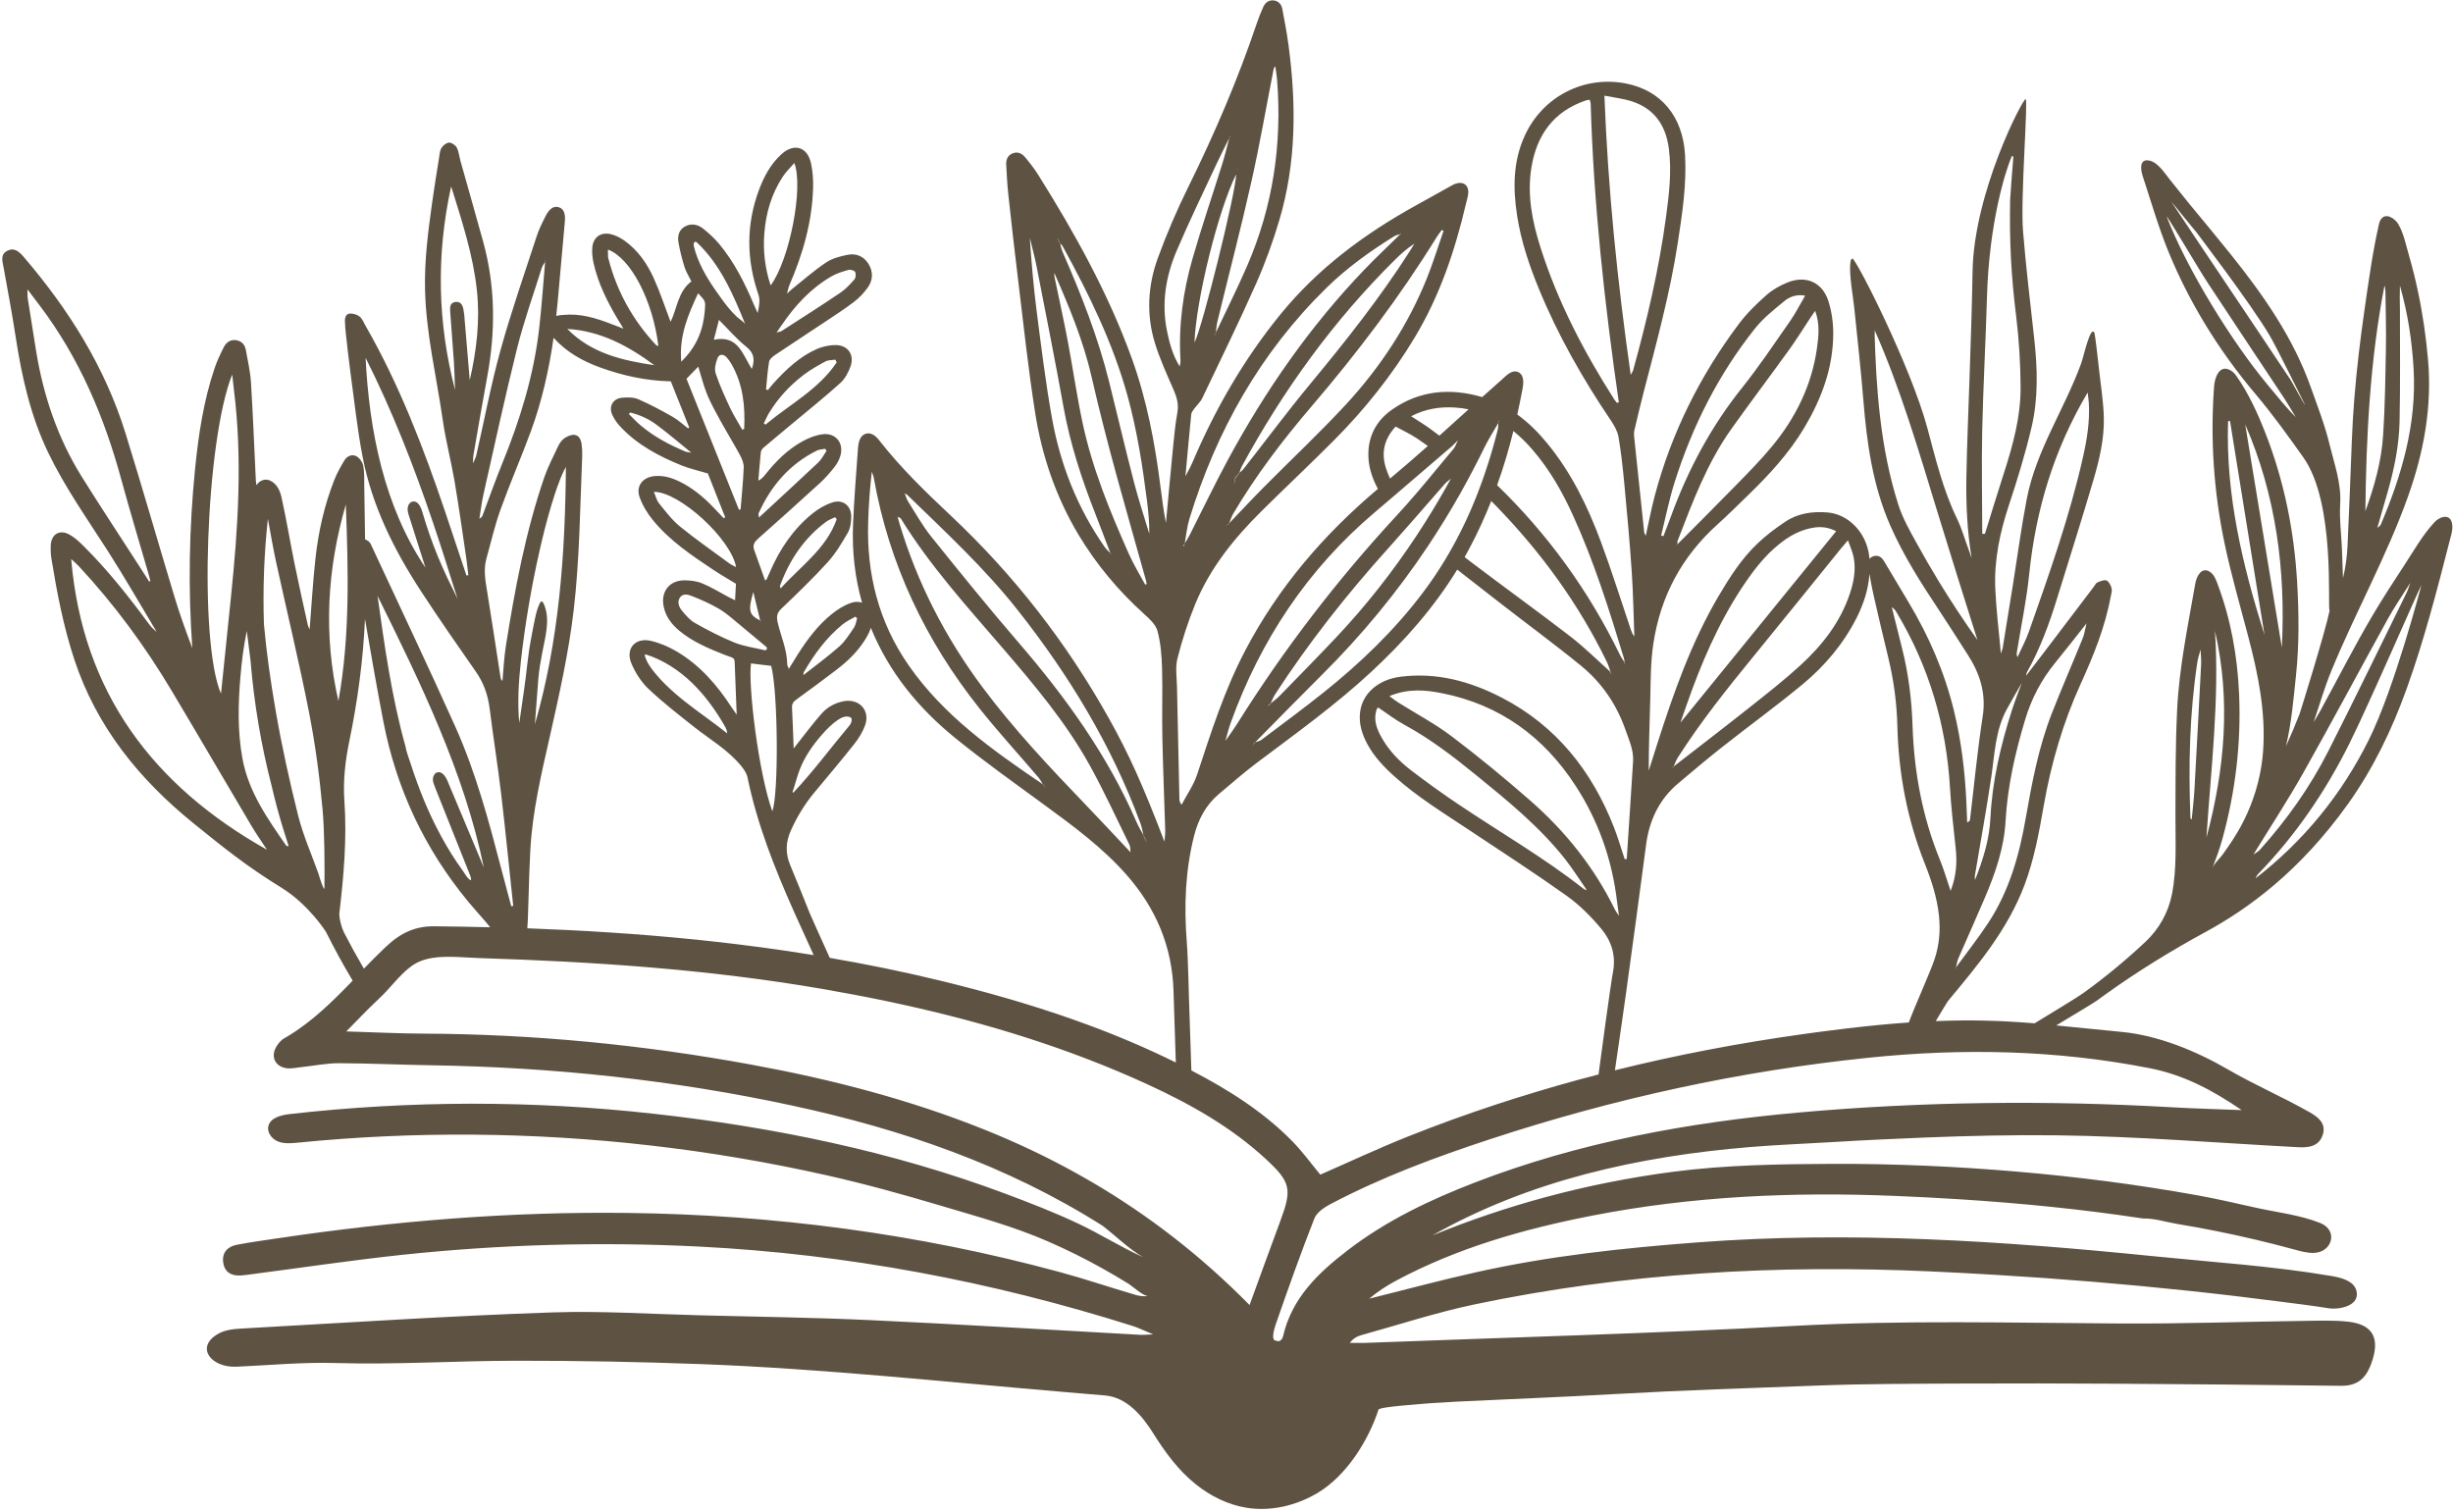 <?xml version="1.0" encoding="UTF-8" standalone="no"?><svg xmlns="http://www.w3.org/2000/svg" xmlns:xlink="http://www.w3.org/1999/xlink" fill="#5e5343" height="445" preserveAspectRatio="xMidYMid meet" version="1" viewBox="138.7 277.9 722.1 445.0" width="722.1" zoomAndPan="magnify"><g id="change1_1"><path d="M860.49,431.86c-0.67-2.91-3.69-1.81-5.11-0.27c-3.58,3.84-6.23,8.64-9.12,13.01c-3.16,4.79-6.26,9.61-9.19,14.55 c-5.4,9.17-10.24,18.68-15.34,28.02c-0.62,1.12-1.3,2.2-1.95,3.31c1.72-5.04,3.19-10.19,5.21-15.1 c7.09-17.25,16.23-33.59,22.52-51.19c4.68-13.08,7.17-26.5,5.94-40.41c-0.6-6.84-1.59-13.66-3.03-20.37 c-0.72-3.41-1.56-6.78-2.53-10.13c-0.88-3.03-1.6-6.72-3.22-9.45c-0.96-1.63-3.76-3.52-5.17-1.25c-0.32,0.51-0.47,1.11-0.59,1.7 c-1.85,8.25-2.99,16.71-4.2,25.07c-1.23,8.55-2.26,17.15-2.95,25.76c-0.34,4.24-0.59,8.47-0.75,12.72 c-0.39,10.19-0.78,20.4-1.25,30.6c-0.15,3.23-0.57,6.45-1.35,9.68c-0.09-2.88-0.18-5.76-0.3-8.62c-0.19-4.4-0.79-8.81-0.52-13.17 c0.38-6.15-1.71-11.76-3.1-17.49c-1.37-5.71-3.53-11.24-5.5-16.8c-5.18-14.64-13.93-27.16-23.53-39.15 c-4.03-5.03-8.14-9.97-12.25-14.94c-1.97-2.37-3.82-4.82-5.77-7.19c-1.62-1.98-3.68-5.43-6.5-5.65c-2.55-0.19-2.01,2.98-1.54,4.46 c2.5,7.59,4.68,15.25,7.73,22.66c2.97,7.2,6.5,14.16,10.53,20.83c4.47,7.39,9.55,14.4,15.12,21c4.98,5.9,9.5,12.21,13.98,18.52 c9.54,13.44,7.02,44.08,7.71,45.09c-1.17,5.94-8.68,30.03-8.85,30.46c-1.25,3.2-2.58,6.35-4,9.46c1.65-6.83,2.22-13.84,2.96-20.81 c0.97-9.19,0.87-18.43,0.33-27.67c-0.9-15.15-3.87-29.83-9.42-43.94c-2.24-5.72-4.97-11.65-8.5-16.65 c-0.47-0.67-1.07-1.27-1.78-1.65c-3.23-1.74-4.55,2.28-4.73,4.69c-1.16,15.4-0.12,31,3.03,46.1c1.94,9.29,4.6,18.44,7.01,27.62 c2.92,11.1,5.22,22.28,4.37,33.86c-0.46,6.2-2.04,12.31-4.56,18c-1.25,2.82-2.75,5.52-4.43,8.11c-0.91,1.39-1.86,2.75-2.82,4.1 c-0.89,1.24-2.57,2.72-3.1,4.12c1.08-2.82,2.13-5.66,2.93-8.56c3.84-13.91,5.54-28.11,4.93-42.56c-0.48-11.34-2.47-22.38-6.52-33.01 c-0.45-1.17-1.01-2.43-2.12-3.12c-2.51-1.57-3.92,1.51-4.27,3.52c-2.13,12.27-4.72,24.54-5.33,37c-0.52,10.54-0.48,21.09-0.5,31.65 c-0.02,7.56,0.43,15.12-1,22.63c-0.01,0.03-0.02,0.07-0.03,0.1c-1.04,5.38-3.8,10.29-7.8,14.04c-5.74,5.39-11.82,10.41-18.21,15.03 c-1.71,1.24-9.11,5.72-14.42,8.96c-2.84-0.23-5.68-0.43-8.53-0.57c-0.76-0.04-1.52-0.08-2.29-0.11c-1.49-0.06-2.99-0.11-4.48-0.13 c-4.61-0.09-9.21-0.03-13.8,0.16c1.43-2.38,3.38-5.66,3.64-5.96c8.76-10.52,17.56-21,22.5-34.13c2.82-7.51,4.26-15.37,5.63-23.22 c2.17-12.48,5.68-24.53,10.94-36.07c3.76-8.26,7.16-16.68,8.82-25.67c0.15-0.8,0.43-1.68,0.23-2.41c-0.24-0.85-0.79-1.97-1.48-2.24 c-0.73-0.29-1.83,0.2-2.69,0.56c-0.44,0.18-0.71,0.8-1.03,1.23c-4.78,6.29-9.55,12.58-14.32,18.87c-1.88,2.46-3.76,4.93-5.65,7.38 c0.08-0.38,0.11-0.77,0.29-1.1c3.84-6.84,6.51-14.15,8.82-21.62c3.59-11.6,7.26-23.17,10.69-34.82c1.76-6,3.24-12.15,3.09-18.45 c-0.11-4.78-0.91-9.54-1.43-14.31c-0.06-0.52-1.11-10.24-1.37-10.72c-1.17-2.12-3.1,6.92-3.9,9.14 c-4.91,13.44-13.23,25.53-15.98,39.78c-1.6,8.27-2.7,16.64-4.03,24.96c-1.01,6.26-2.01,12.54-3.04,18.79 c-0.11,0.67-0.41,1.31-0.56,1.79c-0.56-6.34-1.37-12.74-1.65-19.16c-0.35-8.38,1.36-16.48,4-24.45c2.51-7.56,4.84-15.2,6.67-22.94 c2.02-8.54,1.76-17.29,0.81-26c-1.15-10.64-2.48-21.28-3.32-31.95c-0.76-9.6,1.56-38.47,0.78-38.7s-15.28,27.43-15.63,50.91 c-0.16,10.6-0.57,21.22-0.91,31.83c-0.3,9.43-0.73,18.85-0.9,28.29c-0.15,8.06,0.22,16.11,1.54,24.09 c-0.28-0.82-0.56-1.65-0.87-2.47c-1.13-3.06-2.02-6.23-3.43-9.14c-4.12-8.48-6.28-17.57-8.7-26.58 c-4.9-18.28-21.03-50.02-22.1-49.98c-1.23,0.15-0.44,6.82-0.3,8.03c0.27,2.25,0.65,4.49,0.88,6.74c0.91,8.94,1.91,17.87,2.64,26.82 c1.03,12.72,2.76,25.24,7.96,37.06c3.86,8.77,8.96,16.79,14.24,24.73c2.91,4.37,5.7,8.84,8.56,13.26 c3.58,5.56,5.44,11.37,4.37,18.22c-1.56,10.04-2.51,20.17-3.72,30.26c-0.04,0.3-0.22,0.6-0.84,0.85c-0.08-2.03-0.15-4.07-0.24-6.1 c-0.43-9-1.49-17.91-3.63-26.67c-2.76-11.37-7.35-21.98-13.36-32c-2.2-3.65-4.37-7.32-6.56-10.99c-0.28-0.46-0.55-0.94-0.84-1.39 c-0.73-1.12-1.77-1.6-3.05-1.17c-0.5,0.18-0.86,0.44-1.1,0.78c-0.02-0.24-0.02-0.48-0.05-0.72c-0.73-6.83-5.96-12.47-12.29-12.98 c-4.35-0.35-8.61,0.21-12.3,2.65c-2.93,1.93-5.79,4.09-8.33,6.52c-4.7,4.47-8.18,9.93-11.46,15.5c-8.01,13.62-13.21,28.42-18,43.37 c-0.86,2.66-1.69,5.32-2.53,7.98c-0.02-7.08,0.28-14.06,0.45-21.04c0.13-5.42,0.08-10.79,0.89-16.23 c2.11-14.09,8.37-25.74,18.89-35.22c3.04-2.74,5.94-5.62,8.87-8.47c6.28-6.08,12.2-12.46,16.7-20.02 c5.05-8.48,8.44-17.52,8.51-27.49c0.02-3.3-0.44-6.75-1.46-9.87c-1.79-5.49-6.65-7.56-12.01-5.38c-2.23,0.91-4.46,2.16-6.24,3.75 c-2.9,2.58-5.75,5.34-8.07,8.45c-11.44,15.25-19.82,32.05-24.74,50.51c-1.01,3.8-1.74,7.68-2.67,11.84 c-0.25-0.52-0.42-0.72-0.45-0.94c-0.99-9.39-1.98-18.78-2.96-28.16c-0.06-0.63-0.08-1.29,0.06-1.89c0.84-3.61,1.69-7.23,2.62-10.83 c3.82-14.75,7.87-29.43,10.18-44.52c1.3-8.53,2.61-17.05,2.12-25.73c-0.65-11.33-7.01-19.03-17.42-21.06 c-12.41-2.4-24.52,3.87-29.79,15.41c-3.46,7.58-3.47,15.49-2.23,23.5c1.16,7.48,3.55,14.61,6.43,21.6 c5.6,13.65,12.87,26.38,21.11,38.61c0.99,1.47,1.99,3.16,2.29,4.86c0.79,4.56,1.28,9.17,1.72,13.77c0.81,8.58,1.6,17.17,2.18,25.77 c0.44,6.41,0.53,12.83,0.78,19.25c-0.59-0.67-0.83-1.41-1.09-2.16c-2.9-8.58-5.61-17.24-8.77-25.73 c-3.84-10.32-8.62-20.19-15.66-28.8c-2.68-3.28-5.61-6.23-8.94-8.63c0.59-2.59,1.11-5.21,1.6-7.83c0.15-0.8,0.21-1.64,0.12-2.44 c-0.23-2.04-1.95-3.01-3.75-2.04c-0.94,0.51-1.72,1.32-2.53,2.04c-1.93,1.71-3.84,3.42-5.76,5.14c-9.3-2.71-18.3-2.05-26.48,3.64 c-4.24,2.95-6.75,7.07-7.02,12.33c-0.2,3.99,0.94,7.63,2.79,11.05c-15.95,13.47-29.3,28.97-39.05,47.57 c-6.11,11.64-10.06,24.07-14.15,36.48c-1.03,3.14-3.03,5.96-4.59,8.93c-0.54-0.68-0.63-1.18-0.64-1.69 c-0.24-10.99-0.49-21.97-0.71-32.95c-0.05-2.82-0.54-5.77,0.13-8.41c1.38-5.43,3.11-10.81,5.23-15.99 c4.38-10.67,11.53-19.48,19.66-27.52c6.97-6.9,14.12-13.62,21.04-20.56c9.2-9.23,17.29-19.36,24-30.56 c7.27-12.12,11.73-25.3,14.94-38.96c0.25-1.06,0.59-2.1,0.72-3.18c0.29-2.48-1.33-3.77-3.72-3c-0.51,0.17-0.98,0.45-1.46,0.72 c-3.41,1.89-6.8,3.8-10.22,5.69c-15.15,8.37-28.86,18.54-39.87,32.06c-10.8,13.26-19.24,27.91-25.92,43.62 c-0.6,1.39-1.36,2.71-2.05,4.06c0.57-6.08,1.1-12.16,1.71-18.24c0.05-0.56,0.49-1.12,0.84-1.6c0.78-1.07,1.84-1.99,2.41-3.17 c5.35-11.21,10.81-22.38,15.85-33.73c2.68-6.03,4.94-12.3,6.82-18.63c5.01-16.83,5.03-34.02,2.76-51.27 c-0.49-3.68-1.17-7.34-1.88-11c-0.25-1.3-1.11-2.33-2.58-2.46c-1.44-0.13-2.45,0.67-3.01,1.92c-0.71,1.56-1.35,3.16-1.9,4.8 c-5.58,16.53-12.43,32.51-20.15,48.15c-3.37,6.81-6.39,13.84-8.99,20.98c-2.96,8.1-3.43,16.56-0.9,24.89 c1.44,4.74,3.54,9.3,5.53,13.86c0.97,2.22,1.56,4.33,1.11,6.8c-0.58,3.21-0.89,6.47-1.22,9.72c-0.75,7.56-1.43,15.14-2.14,22.7 c-0.67-3.49-1.14-6.99-1.58-10.5c-1.62-12.91-4.02-25.64-8.45-37.91c-6.91-19.13-16.73-36.78-27.49-53.95 c-1.15-1.84-2.5-3.57-3.88-5.24c-0.9-1.09-2.12-1.79-3.62-1.24c-1.61,0.59-2.09,1.93-1.99,3.51c0.16,2.81,0.29,5.62,0.59,8.41 c0.91,8.39,1.85,16.78,2.88,25.16c1.59,13.06,2.97,26.16,5.01,39.15c2,12.8,6.14,24.99,12.86,36.19c5.24,8.7,11.68,16.39,19.22,23.2 c1.58,1.42,3.44,3.11,3.96,5.01c0.95,3.54,1.24,7.3,1.35,10.99c0.19,6.81-0.06,13.62,0.09,20.42c0.18,9.08,0.57,18.15,0.84,27.23 c0.03,1.13-0.14,2.26-0.22,3.39c-6.43-16.81-10.44-25.71-16.38-36.34c-12.47-22.28-27.94-42.18-46.55-59.66 c-7.41-6.97-14.73-14.04-21.01-22.1c-0.39-0.5-0.82-0.99-1.32-1.37c-1.77-1.36-3.79-0.76-4.54,1.36c-0.23,0.67-0.36,1.41-0.41,2.13 c-0.52,7.6-1.18,15.2-1.47,22.81c-0.3,7.79,0.54,15.42,2.66,22.83c-0.94-0.35-2.07-0.36-3.27,0.06c-2,0.7-3.93,1.9-5.6,3.24 c-4.08,3.27-7.18,7.42-9.98,11.79c-0.88,1.37-1.71,2.77-2.71,4.38c-0.21-0.58-0.47-0.95-0.47-1.33c-0.04-4.31-1.86-8.22-2.81-12.33 c-0.37-1.66-0.28-2.76,1.07-4.03c4.66-4.45,9.32-8.94,13.65-13.7c2.35-2.58,4.19-5.68,5.95-8.73c0.76-1.33,0.97-3.12,0.98-4.7 c0.02-3.19-2.44-5.15-5.48-4.19c-2.1,0.67-4.15,1.85-5.88,3.25c-5.7,4.58-9.67,10.51-12.57,17.2c-0.32,0.74-0.64,1.49-0.98,2.22 c-0.03,0.07-0.15,0.11-0.45,0.3c-1.1-3.05-2.19-6.04-3.24-9.05c-0.48-1.4,0.18-2.34,1.24-3.28c6.12-5.42,12.19-10.88,18.22-16.39 c1.53-1.4,2.9-3,4.19-4.63c0.73-0.9,1.31-1.98,1.68-3.08c1.29-3.88-1.25-7.16-5.29-6.57c-2.01,0.28-4.04,1.09-5.82,2.08 c-4.34,2.4-7.82,5.86-10.89,9.74c-0.54,0.68-1.12,1.33-2.07,1.83c0.23-2.77,0.44-5.55,0.72-8.31c0.05-0.47,0.36-1.02,0.73-1.34 c2.68-2.3,5.42-4.54,8.13-6.81c4.87-4.07,9.83-8.03,14.54-12.28c1.4-1.26,2.43-3.2,3.06-5.03c1.1-3.21-0.75-6.01-4.13-6.14 c-1.99-0.06-4.18,0.4-6.01,1.23c-4.96,2.23-8.87,5.94-12.5,9.92c-0.61,0.65-1.14,1.37-1.71,2.07c-0.18-0.06-0.38-0.13-0.57-0.19 c0.28-2.71,0.45-5.44,0.9-8.12c0.12-0.74,1-1.49,1.71-1.97c4.9-3.29,9.84-6.5,14.74-9.77c2.87-1.91,5.78-3.78,8.51-5.87 c1.57-1.19,2.98-2.69,4.12-4.29c1.53-2.16,1.6-4.65,0.18-6.93c-1.39-2.23-3.62-3.16-6.11-2.67c-2.19,0.43-4.52,1.03-6.34,2.25 c-3.45,2.29-6.59,5.07-9.84,7.66c-0.59,0.47-1.13,1-1.69,1.53c0.23-0.88,0.39-1.8,0.75-2.62c3.96-9.15,6.66-18.62,6.93-28.65 c0.06-2.33-0.12-4.73-0.6-7.02c-1.03-4.9-4.95-6.14-8.67-2.8c-3.18,2.85-5.16,6.55-6.64,10.49c-3.85,10.26-3.75,20.55-0.18,30.91 c0.54,1.59,0.19,3.5-0.24,5.39c-0.39-0.88-0.8-1.74-1.17-2.62c-2.66-6.29-5.72-12.36-10.1-17.65c-1.38-1.66-3.01-3.15-4.7-4.51 c-1.56-1.27-3.46-1.72-5.35-0.73c-1.87,0.97-2.3,2.84-1.99,4.7c0.43,2.48,1.06,4.93,1.81,7.34c0.46,1.44,1.32,2.77,2,4.16 c-4.01,3.04-4.19,8.05-6.13,11.9c-1.62-4.26-3.06-8.65-4.95-12.84c-1.96-4.33-4.67-8.23-8.62-11.05c-1.22-0.86-2.67-1.62-4.13-1.93 c-2.92-0.64-5.06,0.95-5.34,3.92c-0.15,1.59,0.06,3.27,0.42,4.84c1.32,5.71,3.88,10.92,6.85,15.94c0.5,0.85,1.04,1.7,1.9,3.13 c-1.53-0.59-2.57-0.98-3.6-1.37c-4.52-1.75-9.1-3.15-14.03-2.67c-0.36,0.04-0.73,0.03-1.09,0.09c-0.36,0.06-0.72,0.12-1.07,0.2 c0.16-1.39,0.3-2.77,0.43-4.16c0.73-7.87,1.43-15.74,2.11-23.6c0.21-2.41-0.35-3.73-1.68-4.19c-1.49-0.51-2.79,0.24-3.97,2.53 c-0.99,1.94-1.97,3.91-2.64,5.96c-3.65,11.21-7.56,22.35-10.69,33.7c-2.8,10.12-4.73,20.49-7.07,30.73 c-0.2,0.85-0.64,1.65-0.99,2.46c0.04-0.84,0-1.68,0.14-2.5c1.34-7.78,2.67-15.55,4.1-23.31c2.42-13.23,2.35-26.37-1.23-39.4 c-2.19-7.96-4.47-15.89-6.7-23.84c-0.36-1.31-0.48-2.73-1.08-3.91c-0.38-0.73-1.49-1.49-2.26-1.48c-0.77,0.02-1.77,0.81-2.24,1.54 c-0.5,0.79-0.56,1.89-0.71,2.88c-0.7,4.39-1.43,8.77-2.04,13.18c-1.19,8.54-2.31,17.08-2.1,25.75c0.31,12.96,3.38,25.54,5.21,38.29 c0.86,6.05,2.45,12,3.48,18.04c1.29,7.6,2.35,15.24,3.48,22.87c0.23,1.59,0.38,3.2,0.58,4.8c-0.19,0.03-0.38,0.05-0.56,0.08 c-2.09-6.26-4.16-12.53-6.27-18.78c-6.38-18.83-13.47-37.36-23.4-54.67c-0.55-0.95-0.95-2.07-1.74-2.74 c-0.73-0.6-1.9-0.95-2.87-0.92c-1.18,0.05-1.53,1.17-1.49,2.24c0.04,1.36,0.15,2.72,0.31,4.07c0.43,3.79,0.83,7.57,1.35,11.35 c1.13,8.18,1.97,16.42,3.54,24.51c2.78,14.46,9.26,27.44,17.26,39.68c5.21,7.98,10.65,15.8,16.1,23.61 c2.31,3.3,3.54,6.87,4.04,10.82c1.05,8.37,2.38,16.71,3.38,25.09c1.25,10.65,2.32,21.34,3.45,32c0.03,0.34,0.08,0.67,0.11,1.01 c-0.19,0.03-0.39,0.06-0.59,0.08c-0.07-0.28-0.15-0.54-0.22-0.82c-0.88-3.28-1.75-6.57-2.62-9.85 c-3.73-14.32-7.55-28.63-13.61-42.16c-7.95-17.7-16.28-35.22-24.46-52.82c-0.3-0.65-0.6-1.47-1.15-1.82 c-0.29-0.18-0.62-0.38-0.96-0.52c-0.07-5.27-0.17-10.54-0.24-15.81c-0.03-1.97,0.08-3.99-0.31-5.9c-0.2-1.04-1.1-2.29-2.03-2.77 c-1.28-0.67-2.75-0.05-3.51,1.24c-1.11,1.86-2.2,3.79-2.99,5.8c-2.91,7.41-4.65,15.12-5.52,23c-0.78,7-1.16,14.06-1.72,20.95 c-0.13-0.33-0.41-0.78-0.53-1.27c-1.3-5.9-2.64-11.79-3.84-17.71c-1.36-6.62-2.44-13.31-3.91-19.9c-0.44-1.99-1.41-4.08-3.42-4.96 c-1.45-0.63-3.05,0.01-3.88,1.3c-0.03,0.02-0.06,0.02-0.09,0.04c-0.06-0.43-0.14-0.83-0.16-1.2c-0.47-9.67-0.84-19.33-1.44-28.99 c-0.2-3.2-0.94-6.38-1.51-9.55c-0.28-1.56-1.22-2.66-2.87-2.9c-1.64-0.24-2.87,0.61-3.58,1.98c-1.03,2.04-2.02,4.11-2.75,6.27 c-3.25,9.62-4.75,19.6-5.75,29.65c-1.76,17.54-2.07,35.11-0.81,52.75c-1.91-5.02-3.73-10.07-5.28-15.21 c-4.84-16.04-9.44-32.13-14.41-48.12c-6.07-19.49-16.73-36.4-29.93-51.82c-1.28-1.5-2.72-2.86-4.79-1.84 c-2.22,1.1-1.47,3.12-1.14,4.97c1.21,6.76,2.5,13.5,3.53,20.3c1.81,11.78,4.37,23.31,9.58,34.14c4.93,10.25,11.5,19.51,17.61,29.06 c4.98,7.8,9.59,15.84,14.36,23.78c-0.72-0.66-1.51-1.29-2.08-2.07c-6.05-8.22-12.37-16.23-19.65-23.43 c-1.18-1.16-2.44-2.32-3.86-3.12c-2.95-1.7-5.46-0.25-5.61,3.13c-0.06,1.34-0.01,2.71,0.22,4.05c1.62,9.96,3.53,19.87,6.7,29.49 c6.55,19.86,19.11,35.31,35.12,48.28c9.27,7.5,15.71,12.68,25.81,18.9c8.13,5.01,13.17,13.05,13.17,13.05 c2.44,4.89,5.05,9.68,7.85,14.35c-5.82,6.03-11.77,11.94-19.06,16.34c-0.37,0.22-0.75,0.45-1.14,0.66c-0.93,0.53-1.7,1.51-2.27,2.45 c-0.01,0.01-0.01,0.02-0.02,0.03c-1.67,2.86-0.4,5.73,2.89,6.28c1.42,0.24,2.95-0.13,4.42-0.29c3.71-0.39,7.42-1.17,11.13-1.16 c9.17,0.03,18.33,0.47,27.49,0.61c35.66,0.58,70.96,4.32,105.82,11.83c32.39,6.98,63.41,17.59,91.58,35.47 c3.78,2.92,7.66,6.77,11.84,9.18c-6.52-2.95-12.68-6.86-19.18-9.92c-6.97-3.29-14.24-6.1-21.46-8.8 c-33.23-12.42-68.14-19.57-103.35-23.49c-35.63-3.97-71.7-3.95-107.32,0.1c-2.55,0.3-5.66,1.1-6.2,3.61 c-0.4,1.9,1.13,3.79,2.95,4.48c1.82,0.69,3.83,0.5,5.78,0.31c17.16-1.71,34.41-2.49,51.65-2.35c34.84,0.27,69.64,4.26,103.62,11.88 c11.46,2.56,22.76,5.69,33.97,9.03c10.78,3.22,21.38,6.07,31.73,10.6c5.39,2.36,10.66,4.97,15.8,7.84c2.64,1.47,5.25,3.01,7.81,4.6 c0.96,0.59,4.26,3.58,5.6,3.53c-0.98,0.21-2.47,0.02-3.54-0.29c-7.53-2.21-14.97-4.74-22.55-6.79 c-41.57-11.25-83.89-16.82-126.98-17.36c-34.55-0.44-68.79,2.36-102.91,7.44c-4.07,0.61-8.15,1.16-12.19,1.93 c-2.71,0.52-4.41,2.29-4.02,5.17c0.38,2.9,2.4,4.06,5.23,3.87c0.93-0.06,1.85-0.19,2.79-0.32c14.84-1.93,29.64-4.15,44.52-5.74 c29.08-3.09,58.25-3.91,87.48-2.45c43.6,2.2,86.11,10.23,127.69,23.37c1.7,0.53,3.32,1.35,6.06,2.48c-2.06,0.08-2.82,0.17-3.56,0.14 c-28.33-1.56-52.68-3.08-79.57-4.33c-16.81-0.78-33.65-1-50.49-1.43c-14.39-0.37-28.82-1.33-43.19-0.85 c-30.32,1.02-60.67,3.04-90.99,4.72c-2.64,0.14-5.39,0.33-7.65,1.69c-6.6,3.96-1.8,9.86,5.5,9.58l0.05,0 c9.71-0.43,19.44-1.37,29.14-1.09c17.69,0.53,35.48-0.65,53.18-0.67c18.22-0.02,36.44,0.32,54.64,1 c35.99,1.36,71.86,5.26,107.73,8.29c3.66,0.31,7.33,0.62,11,0.93c6.47,0.54,11.01,6.02,14.22,11.15c3.48,5.55,7.36,10.87,12.52,15 c4.37,3.5,9.56,6.08,15.1,6.93c7.15,1.12,14.59-0.7,20.81-4.41c8.38-5.02,14.87-15.27,17.88-24.49c0.3-0.9,13.47-1.68,15.02-1.88 c2.73-0.11,5.46-0.36,8.19-0.49c15.41-0.73,30.83-1.34,46.23-2.21c20.13-1.15,39.64-1.75,59.79-2.51 c13.9-0.53,27.84-0.52,41.76-0.59c15.58-0.08,31.16-0.04,46.75,0.05c21.8,0.12,43.61,0.34,65.41,0.61c4.6,0.05,7.27-1.65,9.06-6.45 c2.68-7.21,0.86-11.61-6.88-12.44c-4.07-0.43-8.23-0.28-12.34-0.23c-18.15,0.25-36.3,0.88-54.46,0.78 c-31.99-0.18-63.96-1.03-95.97,0.69c-42.25,2.27-84.57,3.42-126.86,5.03c-1.38,0.04-2.76-0.02-4.14-0.03 c0.97-1.26,2.07-1.89,3.24-2.22c11.17-3.1,22.22-6.72,33.53-9.1c44.23-9.29,89.01-11.74,134.06-9.71c6.55,0.3,13.09,0.64,19.62,1.04 c18.68,1.12,37.33,2.65,55.94,4.62c9.3,0.98,18.59,2.08,27.87,3.29c4.65,0.6,9.3,1.16,13.92,1.91c3.03,0.48,9.38-0.71,8.12-5.24 c-0.82-2.97-4.78-3.83-7.42-4.28c-17.13-2.91-34.5-4.02-51.78-5.76c-44.74-4.53-89.53-7.53-134.51-4.14c-22.04,1.66-44,4-65.6,8.85 c-10.48,2.35-20.86,5.15-31.29,7.74c2.45-2.05,5.09-3.79,7.86-5.27c18.17-9.73,37.75-15.26,57.82-19.18 c29.37-5.73,59.03-7.03,88.87-5.81c6.38,0.26,12.73,0.58,19.09,0.99c18.13,1.15,36.21,2.94,54.16,5.67 c3.17-0.12,6.94,1.09,10.06,1.6c3.81,0.63,7.61,1.33,11.4,2.08c7.76,1.55,15.45,3.37,23.09,5.45c1.85,0.51,3.74,1.04,5.67,1 c5.48-0.12,7.37-6.65,1.93-8.81c-5.84-2.35-12.81-3.14-18.98-4.51c-5.71-1.28-11.42-2.6-17.17-3.64 c-17.64-3.18-35.42-5.47-53.27-6.99c-17.96-1.53-36.01-2.33-54.04-2.27c-15.62,0.06-31.47,0.31-46.94,2.32 c-12.73,1.66-25.34,4.16-37.73,7.51c-11.28,3.05-22.38,6.8-33.19,11.23c14.14-8.05,29.44-13.92,45.15-18.06 c15.84-4.16,32.1-6.61,48.41-7.95c8.02-0.66,16.09-0.97,24.1-1.45c9.15-0.56,18.31-0.98,27.47-1.35c12.82-0.51,25.65-0.8,38.47-0.65 c23.74,0.28,47.45,2.24,71.18,3.5c3.24,0.18,6.24-0.25,7.31-3.71c1.04-3.36-1.43-5.2-3.95-6.62c-7.86-4.47-16.22-8.05-24.02-12.59 c-9.3-5.39-20.51-10.02-31.32-11.03c-6.38-0.59-12.77-1.3-19.18-1.9c4.4-2.66,11.01-6.61,11.85-7.23c0.95-0.7,1.91-1.39,2.86-2.06 c9.35-6.7,19.15-12.72,29.25-18.22c12.37-6.74,27.65-17.7,41.94-37.71c7.42-10.41,12.9-21.79,17.21-33.77 c5.23-14.5,9.06-29.41,12.87-44.32C860.43,435,860.81,433.28,860.49,431.86z M841.69,422.28c1.87-6.62,3.23-13.36,3.38-20.24 c0.24-10.91,0.1-21.82,0.11-32.72c0-1.23-0.05-2.46-0.05-3.7c0-1.2,0.03-2.41,0.05-3.61c2.31,8.05,3.55,16.24,4.02,24.49 c0.93,16.12-3.43,31.16-9.64,45.78c-0.17,0.42-0.66,0.7-1.04,1.02C839.58,429.63,840.65,425.96,841.69,422.28z M840.63,361.97 c0.22,0.69,0.27,1.39,0.28,2.08c0.07,5.44,0.24,10.89,0.14,16.34c-0.16,8.6-0.26,17.21-0.83,25.8c-0.51,7.64-2.6,14.99-5.21,22.17 C835.25,406.05,836.4,383.88,840.63,361.97z M806.28,391.23c-10.58-12.66-23.85-34.19-29.8-49.66c0.49,0.45,5.41,8.7,5.75,9.24 c2.23,3.57,4.31,7.25,6.63,10.76c7.29,11.09,14.67,22.11,21.99,33.18c1.3,1.95,2.45,3.98,3.67,5.97 C811.53,397.71,808.95,394.43,806.28,391.23z M814.87,401.85l0.1-0.09l0.03,0.13L814.87,401.85z M812.58,389.12 c-8.83-13.3-25.86-38.53-34.69-51.83c0.29,0.26,7.29,8.96,7.36,8.95c0.04,0.13,16.01,20.95,21.58,30.44 c2.31,3.92,8.37,16.41,10.45,20.47C817.05,397.16,812.8,389.11,812.58,389.12z M673.04,369.4c1.4,3.85,1.03,7.44,0.53,10.99 c-1.55,11-6.31,20.58-13.33,29.03c-3.17,3.83-6.69,7.4-10.17,10.97c-5.8,5.95-11.68,11.8-17.54,17.7l0,0.11 c-0.1,0.09-0.19,0.19-0.3,0.28c0.09-0.11,0.16-0.23,0.24-0.34c0.02-0.02,0.04-0.04,0.06-0.05c-0.02-0.32-0.11-0.67,0-0.94 c4.4-11.41,8.67-22.92,15.84-32.98c5.63-7.91,11.49-15.65,17.16-23.53c2.18-3.02,4.11-6.19,6.17-9.29 C672.08,370.78,672.48,370.21,673.04,369.4z M631.68,419.82c5.21-16.46,12.88-31.72,23.68-45.26c2.39-3,5.51-5.47,8.5-7.94 c1.57-1.32,3.56-2.16,6.23-1.69c-1.55,2.64-2.83,5.2-4.46,7.53c-4.62,6.61-9.11,13.34-14.15,19.64 c-9.17,11.47-15.93,24.18-20.93,37.9c-0.7,1.93-1.46,3.83-2.19,5.74c-0.22-0.06-0.45-0.13-0.67-0.19 C629,430.29,630.05,424.97,631.68,419.82z M614.69,396.49c-0.26-0.33-0.54-0.63-0.77-0.98c-8.97-14.04-16.63-28.72-21.7-44.64 c-2.44-7.66-4.03-15.52-2.72-23.6c1.54-9.61,6.53-16.58,16.04-19.8c0.32-0.11,0.67-0.14,1.11-0.21c0.13,0.44,0.29,0.77,0.3,1.1 c0.87,29.49,4.06,58.77,8.29,87.96C615.05,396.36,614.86,396.42,614.69,396.49z M618.74,388.24c-3.9-27.38-6.68-54.33-7.74-82.18 c3.01,0.6,5.63,0.88,8.09,1.68c6.69,2.17,10,7.14,10.88,13.92c0.87,6.73,0.07,13.41-0.83,20.06c-2.06,15.29-5.56,30.29-9.68,45.15 C619.38,387.19,619.16,387.47,618.74,388.24z M499.51,432.71c0.03-0.03,0.05-0.06,0.08-0.09c0.01-0.01,0.02-0.01,0.03-0.02 L499.51,432.71z M561.59,347.76c0.46-0.75,1.02-1.44,1.52-2.15c0.18,0.07,0.36,0.15,0.54,0.22c-1.59,4.58-3.03,9.23-4.82,13.75 c-5.59,13.98-13.77,26.39-23.93,37.4c-7.7,8.32-15.99,16.09-23.98,24.15c-3.52,3.54-6.92,7.19-10.37,10.8 c-0.04,0.08-0.06,0.15-0.1,0.23c-0.27,0.15-0.55,0.28-0.81,0.43c0.01-0.01,0.02-0.01,0.02-0.02c0.23-0.15,0.48-0.31,0.71-0.46 c0.06-0.06,0.13-0.12,0.18-0.19c0.39-0.98,0.7-2,1.24-2.9c6.63-11.2,14.49-21.54,22.93-31.41 C538.19,381.86,550.68,365.4,561.59,347.76z M553.65,351.93c-8.77,13.72-18.86,26.45-29.23,38.97 c-6.77,8.17-13.11,16.71-19.66,25.06c-0.34,0.43-0.8,0.76-1.22,1.13c-0.01,0.04-0.02,0.08-0.04,0.12c-0.39,0.51-0.78,1.01-1.17,1.52 c-0.07,0.42-0.15,0.86-0.23,1.28c-0.02,0.02-0.04,0.03-0.06,0.05c-0.02,0.02-0.05,0.05-0.08,0.07c-0.02-0.04-0.04-0.08-0.08-0.13 c0.05,0.02,0.1,0.04,0.15,0.05c0.07-0.47,0.15-0.95,0.23-1.42c0.4-0.49,0.79-0.98,1.18-1.47c0.03-0.03,0.06-0.05,0.09-0.08 c0.24-0.63,0.4-1.29,0.72-1.86c12.17-22.39,26.93-42.86,45.07-60.82c1.73-1.72,3.55-3.36,5.75-4.76 C554.61,350.41,554.13,351.17,553.65,351.93z M488.83,430.65c7.95-25.96,20.9-48.98,40.41-68.07c5.99-5.85,12.78-10.73,19.89-15.14 c0.51-0.32,1.15-0.41,1.75-0.59c0.04-0.04,0.09-0.08,0.13-0.12c0.02-0.12,0.03-0.24,0.05-0.36c0.01,0.14,0.02,0.28,0.04,0.43 c-0.07,0.02-0.14,0.05-0.21,0.06c-3.51,3.45-7.1,6.82-10.51,10.37c-16.06,16.74-29.17,35.62-40.19,55.97 c-3.96,7.33-7.55,14.86-11.33,22.29c-0.41,0.8-0.91,1.57-1.38,2.34c-0.01,0.07-0.01,0.14-0.03,0.21c-0.03,0.03-0.06,0.05-0.09,0.08 c-0.04,0.18-0.08,0.36-0.12,0.56c-0.07-0.08-0.16-0.15-0.24-0.24c0.12-0.1,0.23-0.21,0.36-0.31c0.01-0.05,0.02-0.09,0.02-0.13 c0.03-0.05,0.07-0.11,0.09-0.16C487.9,435.44,488.12,432.96,488.83,430.65z M513.58,298.47c0.07-0.34,0.14-0.69,0.53-1.03 c0.18,1.31,0.43,2.64,0.53,3.96c1.5,18.96-1.23,37.25-8.8,54.73c-2.88,6.65-6.13,13.13-9.22,19.67c-0.01,0.11-0.02,0.21-0.04,0.32 c-0.06,0.04-0.13,0.09-0.18,0.14c-0.04,0.07-0.07,0.15-0.12,0.23c-0.01,0.02-0.1-0.02-0.15-0.02c0.09-0.07,0.17-0.14,0.27-0.21 c0.04-0.07,0.06-0.14,0.1-0.2c0.04-0.08,0.08-0.17,0.12-0.25c0.14-1.13,0.21-2.27,0.48-3.37c3.31-13.64,6.87-27.21,9.94-40.89 C509.52,320.58,511.42,309.49,513.58,298.47z M503.05,327.59c0.02,0.07,0.08,0.14,0.07,0.21c-0.01,0.06-0.08,0.11-0.1,0.17 C503.02,327.84,503.04,327.72,503.05,327.59z M490.32,378.74c0.47-12.63,6.95-38.79,12.27-49.53 C502.61,334.11,492.64,374.36,490.32,378.74z M482.26,375.46c-1.69-8.19-0.42-16.14,2.79-23.67c3.75-8.82,7.96-17.45,12.01-26.15 c1.12-2.38,2.33-4.72,3.5-7.08c0.04-0.16,0.09-0.32,0.13-0.49c0.05-0.04,0.1-0.09,0.14-0.13c-0.01,0.05-0.04,0.12-0.05,0.19 c-0.07,0.14-0.14,0.28-0.21,0.42c-0.67,2.53-1.29,5.08-2.06,7.58c-2.89,9.24-6.04,18.41-8.71,27.72c-2.84,9.8-4.21,19.84-3.6,30.08 c0.03,0.59-0.04,1.18-0.27,1.8C483.98,382.54,482.99,379.04,482.26,375.46z M465.67,441c-0.02-0.07-0.06-0.15-0.08-0.22 c-0.61-0.65-1.28-1.25-1.78-1.97c-7.95-11.41-12.96-24.1-15.41-37.7c-1.9-10.51-3.18-21.14-4.55-31.75c-0.91-7.1-1.52-14.23-2-21.43 c0.67,2.78,1.44,5.53,1.98,8.32c2.69,13.8,5.44,27.57,7.93,41.41c1.96,10.94,5.41,21.41,9.46,31.71c1.49,3.8,2.92,7.61,4.37,11.42 c0.05,0.05,0.09,0.11,0.15,0.15c0.01,0.06,0.03,0.12,0.05,0.17C465.75,441.08,465.71,441.04,465.67,441z M475.82,450.02 c-1.62-3.02-3.42-5.94-4.81-9.06c-5.53-12.43-10.71-25.01-13.58-38.36c-1.73-8.07-2.89-16.25-4.42-24.36 c-1.17-6.15-2.53-12.26-3.8-18.39c-0.11-0.51-0.19-1.02-0.13-1.58c4.36,9.97,8.56,20.03,10.97,30.63c4.59,20.17,10.43,40,16,59.89 c0.09,0.34,0.14,0.69,0.2,1.02C476.11,449.89,475.96,449.95,475.82,450.02z M472.53,419.9c-2.55-9.83-4.87-19.73-7.32-29.58 c-3.28-13.15-8.21-25.71-13.64-38.09c-0.37-0.86-0.56-1.77-0.82-2.67c-0.02-0.03-0.05-0.06-0.08-0.09 c-0.17-0.38-0.34-0.78-0.52-1.16c-0.02-0.07-0.04-0.13-0.07-0.18c-0.02-0.02-0.04-0.04-0.05-0.05c0.01,0.01,0.03,0.02,0.05,0.04 l0,0.01c0.03,0.03,0.08,0.07,0.12,0.11c0.18,0.39,0.34,0.79,0.51,1.18c0.01,0.05,0.02,0.09,0.04,0.14c0.28,0.28,0.61,0.53,0.78,0.85 c7.74,14.09,14.79,28.47,19.1,44.06c2.8,10.18,4.41,20.57,5.74,31.02c0.39,3.14,0.7,6.3,0.65,9.54 C475.51,429.99,473.85,424.99,472.53,419.9z M368.3,450.38c2.76-7.56,7.06-14.03,13.58-18.88c0.79-0.58,1.77-0.91,2.66-1.35 c0.16,0.2,0.31,0.41,0.46,0.6c-3.05,8.68-10.58,13.79-16.49,20.36C368.39,450.71,368.25,450.52,368.3,450.38z M362.01,429.03 c3.63-8.1,9.12-14.49,17.16-18.49c0.72-0.36,1.63-0.35,2.45-0.52c0.13,0.2,0.27,0.4,0.39,0.6c-0.8,1.14-1.43,2.46-2.41,3.4 c-5.71,5.39-11.5,10.69-17.48,16.23C362.05,429.54,361.92,429.23,362.01,429.03z M383.49,359.24c1.54-0.89,3.32-1.42,5.04-1.9 c0.56-0.15,1.69,0.2,1.9,0.62c0.28,0.59,0.2,1.72-0.22,2.2c-1.24,1.42-2.56,2.85-4.11,3.9c-5.71,3.85-11.52,7.56-17.31,11.28 c-0.4,0.27-0.97,0.26-1.46,0.39c0.02,0.05,0.04,0.1,0.07,0.15c-0.04-0.03-0.09-0.06-0.13-0.08c0.52-0.74,1.04-1.47,1.56-2.22 C372.75,367.82,377.39,362.76,383.49,359.24z M363.7,346.63c0.46-6.04,2.13-11.74,5.5-16.83c0.9-1.36,2.11-2.49,3.33-3.91 c2.78,7.23-1.45,28.63-6.97,36.03C363.85,356.75,363.31,351.73,363.7,346.63z M365.08,399.48c2.67-4.39,6.11-8.11,10.18-11.21 c2-1.53,4.23-2.78,6.44-3.98c0.83-0.44,1.95-0.36,2.92-0.51c0.13,0.27,0.25,0.53,0.38,0.8c-5.32,7.96-13.83,12.35-20.95,18.31 c-0.17-0.11-0.34-0.23-0.51-0.34C364.05,401.52,364.49,400.45,365.08,399.48z M270.47,448.19c-1.03-2.17-2-4.37-2.92-6.58 c-1.75-4.29-3.27-8.67-4.56-13.11c-0.42-1.45-1.33-3.25-2.81-2.95c-0.82,0.16-1.37,1-1.47,1.84c-0.1,0.84,0.16,1.68,0.42,2.48 c1.6,5.04,3.21,10.08,4.81,15.13c-12.11-17.98-16.53-40.11-17.62-61.77c7.84,15.56,14.19,31.83,19.78,48.32 c1.29,3.79,2.53,7.61,3.75,11.43c0.61,1.91,1.21,3.82,1.8,5.73c0.49,1.57,1.61,5.02,1.76,5.49 C273.19,453.73,271.3,449.94,270.47,448.19z M276.47,383.76c-0.37-4.43-0.74-8.86-1.12-13.29c-0.04-0.45-0.12-0.9-0.2-1.34 c-0.23-1.39-0.83-2.55-2.43-2.33c-1.55,0.22-1.59,1.58-1.5,2.78c0.34,4.98,0.77,9.95,1.1,14.93c0.17,2.63,0.21,5.27,0.32,8.14 c-5.14-19.91-5.57-39.67-1.13-59.87c3.19,10.23,6.45,20.13,7.57,30.54c0.96,8.91-0.07,17.73-2.1,26.5 C276.8,387.8,276.64,385.78,276.47,383.76z M182.61,449.1c-0.94-1.46-1.87-2.94-2.82-4.4c-5.68-8.83-11.48-17.58-17.04-26.49 c-7.08-11.36-11.27-23.81-13.42-36.98c-0.84-5.14-1.66-10.28-2.45-15.42c-0.11-0.67-0.05-1.36-0.11-2.74 c1.48,1.95,2.59,3.41,3.7,4.88c11.57,15.34,18.92,32.65,23.92,51.07c2.57,9.43,5.42,18.79,8.13,28.17c0.16,0.58,0.31,1.17,0.45,1.75 L182.61,449.1z M207.06,388.16c0.22,1.93,0.35,3.24,0.5,4.52c2.54,20.29,1.23,40.5-0.85,60.73c-0.98,9.59-1.97,19.19-2.95,28.71 C197.14,466.71,199.27,407.44,207.06,388.16z M159.66,442.48c0.73,0.68,1.53,1.34,2.23,2.09c10.46,11.24,19.51,23.54,27.36,36.7 c7.88,13.21,15.62,26.51,23.47,39.75c1.42,2.41,3.05,4.7,4.58,7.03C183.84,509.26,163.01,481.84,159.66,442.48z M222.97,526.85 c-5.5-7.94-11.1-15.81-12.9-25.65c-1.47-8.06-1.28-16.13-0.58-24.23c0.38-4.44,0.9-8.85,1.87-13.3c0.37,2.93,0.71,5.87,1.1,8.79 c1.03,12.58,3.13,24.86,6.19,36.74c1,4.3,2.13,8.59,3.46,12.85c0.51,1.65,1.04,3.3,1.56,4.95 C223.41,526.98,223.08,526.99,222.97,526.85z M234.2,539.54c-0.35,0.05-1.1-2.29-1.78-4.52c-2.01-5.65-4.47-11.17-5.93-16.94 c-2.57-10.27-4.86-20.64-6.66-31.08c-1.45-8.38-2.66-16.81-3.43-25.28c-0.35-10.52,0.05-20.91,1.16-31.1 c0.79,4.28,1.51,8.58,2.44,12.84c3.21,14.74,6.78,29.4,9.68,44.19c1.86,9.47,3.12,19.09,3.99,28.7 C234.23,522.45,234.3,533.37,234.2,539.54z M732.45,469.67c1.23-7.6,2.83-15.17,3.6-22.82c1.94-18.85,7.24-36.56,17.2-53.39 c0.14,1.27,0.28,2.13,0.34,3.01c0.33,5.39-0.51,10.67-1.69,15.9c-3.94,17.54-9.95,34.45-15.9,51.36c-0.92,2.62-2.26,5.09-3.41,7.63 C732.26,470.69,732.37,470.18,732.45,469.67z M709.45,449.08c-2.25-3.7-4.43-7.43-6.51-11.23c-2.07-3.74-4.16-7.42-5.46-11.5 c-2.63-8.26-4.27-16.82-5.3-25.42c-0.52-4.32-0.87-8.67-1.14-13.02c-0.12-2.01-0.22-4.02-0.3-6.03l-0.02-0.5 c-0.04-1.09-0.08-2.18-0.12-3.26c-0.01-0.57-0.03-1.14-0.05-1.7c-0.01-0.38,0.11-1.09-0.05-1.44c7.7,17.42,13.06,35.75,18.63,53.96 c3.81,12.47,7.74,24.91,11.67,37.35C716.82,460.69,713.03,454.94,709.45,449.08z M722.23,435.07c-0.01-10.25-0.24-20.5-0.01-30.73 c0.29-12.97,1.02-25.92,1.39-38.88c0.62-22.19,5.52-37.4,7.25-41.44c0.12-0.27,0.52-0.18,0.51,0.12 c-0.25,3.23-0.92,11.43-0.94,12.49c-0.22,12.38,0.25,21.9,1.75,34.16c0.86,7,1.3,14.1,1.33,21.15c0.03,8.69-2.26,17.03-4.92,25.26 c-1.93,5.93-3.72,11.9-5.58,17.85L722.23,435.07z M720.05,535.68c1.63-9.73,3.41-19.44,4.86-29.2c0.98-6.7,1.18-13.56,4.5-19.71 c1.42-2.64,2.96-5.2,4.44-7.8c-0.94,2.57-1.96,5.11-2.8,7.71c-3.37,10.46-5.89,21.07-6.43,32.13c-0.3,6.13-2.09,11.99-4.53,18.16 C720.06,536.2,720.01,535.94,720.05,535.68z M723.02,542.11c3.08-7.2,5.63-14.63,6.07-22.49c0.57-10.24,2.81-20.07,5.75-29.83 c1.85-6.19,4.75-11.74,8.82-16.73c3.13-3.84,6.18-7.75,9.25-11.64c0.02-0.02,0.04-0.05,0.06-0.07c0.04-0.01,0.08-0.01,0.12-0.02 c-0.06,0.03-0.12,0.06-0.18,0.1c-0.37,1.47-0.56,3.01-1.13,4.41c-2.99,7.38-6.19,14.68-9.09,22.1c-3.88,9.93-5.83,20.35-7.66,30.79 c-1.89,10.88-4.85,21.4-10.97,30.74c-2.97,4.54-6.36,8.81-9.56,13.2c-0.02,0.08-0.03,0.15-0.05,0.23c-0.04,0.02-0.09,0.03-0.13,0.06 c-0.02,0.03-0.04,0.05-0.06,0.07c-0.02,0.03-0.09,0.01-0.14,0.02c0.07-0.03,0.13-0.07,0.2-0.09c0.02-0.04,0.05-0.09,0.07-0.13 c0.04-0.05,0.08-0.11,0.11-0.16c0.21-0.87,0.32-1.77,0.67-2.58C717.77,554.08,720.46,548.13,723.02,542.11z M696.95,458.09 c9.57,15.94,14.7,33.23,15.78,51.78c0.35,5.88,1.02,11.74,1.66,17.6c0.45,4.18,0.26,8.24-1.48,12.68c-1.16-3.41-2.03-6.42-3.21-9.3 c-5.12-12.59-7.54-25.7-7.99-39.25c-0.25-7.72-1.19-15.38-3.1-22.89c-1.02-4.01-2.01-8.04-3.01-12.06 C696.24,457.05,696.63,457.55,696.95,458.09z M636.85,480.81c4.41-11.86,9.7-23.26,17.15-33.56c2.73-3.77,5.79-7.24,9.54-10.01 c2.73-2.03,5.72-3.5,9.12-4.02c2.21-0.35,4.31-0.08,6.56,1.06c-15.33,18.84-30.57,37.58-45.85,56.36 C634.52,487.4,635.63,484.09,636.85,480.81z M630.57,504.11c0.22-0.15,0.45-0.3,0.67-0.45c0.05-0.03,0.09-0.07,0.14-0.11 c0.4-0.9,0.72-1.85,1.25-2.67c6.75-10.59,14.58-20.36,22.51-30.07c8.51-10.4,16.93-20.88,25.39-31.31c0.56-0.7,1.17-1.38,2.16-2.55 c0.67,1.94,1.38,3.47,1.69,5.07c0.67,3.56,0.05,7.04-1.07,10.45c-2.8,8.53-8.15,15.36-14.65,21.31c-4.67,4.28-9.69,8.21-14.66,12.15 c-7.49,5.94-15.08,11.75-22.62,17.61c-0.03,0.05-0.05,0.11-0.07,0.16c-0.26,0.14-0.52,0.29-0.78,0.43 C630.54,504.14,630.56,504.12,630.57,504.11z M623.26,526.62c0.94-7.23,3.84-13.38,9.45-18.11c4.3-3.63,8.61-7.26,13.02-10.74 c7.84-6.18,15.92-12.06,23.61-18.42c6.54-5.42,11.98-11.87,15.88-19.53c2.11-4.16,3.49-8.46,3.8-12.99c0.36,2.09,0.73,4.18,1.2,6.25 c1.4,6.2,2.88,12.38,4.37,18.55c1.58,6.55,2.47,13.21,2.64,19.94c0.34,14.03,2.9,27.56,8.1,40.62c1.97,4.97,3.63,10.06,4.17,15.45 c0.43,4.3,0.06,8.48-1.31,12.61c-1.31,3.94-5.69,13.52-7.59,18.65c-6.06,0.41-12.1,1.03-18.15,1.74c-2.72,0.33-5.43,0.67-8.14,1.02 c-1.53,0.21-3.06,0.42-4.58,0.63c-18.79,2.61-37.35,6.13-55.64,10.68c0.85-5.68,3.02-20.84,3.3-22.93 C619.37,555.56,621.38,541.09,623.26,526.62z M589.02,513.44c-7.45-6.5-15.08-12.81-22.97-18.77c-4.97-3.76-10.55-6.71-15.85-10.04 c-0.73-0.45-1.39-1.01-2.5-1.82c5.61-2.3,10.65-1.82,15.65-0.81c16.93,3.41,29.79,12.81,39.12,27.15 c6.79,10.43,10.81,21.89,12.26,34.26c0.14,1.17,0.31,2.33,0.55,4.07c-0.61-0.92-0.96-1.34-1.19-1.83 C607.97,533.18,599.45,522.53,589.02,513.44z M605.89,540.08l-0.05-0.1c-0.02-0.03-0.04-0.06-0.06-0.09 c-0.29-0.08-0.63-0.12-0.85-0.29c-11.65-9.17-24.48-16.58-36.74-24.81c-4.75-3.18-9.38-6.52-13.92-9.98 c-3.63-2.76-6.81-6.01-9.02-10.07c-1.28-2.34-2.19-4.8-1.44-7.54c0.07-0.26,0.16-0.52,0.29-0.75c0.08-0.14,0.26-0.24,0.3-0.26 c2.59,1.71,5.03,3.61,7.71,5.07c7.61,4.13,14.42,9.37,21.12,14.82c9.31,7.57,18.6,15.14,26.09,24.59c2.32,2.94,4.33,6.15,6.48,9.23 c0.04,0.01,0.07,0.02,0.11,0.03L605.89,540.08z M584.2,404.79c1.99,1.6,3.86,3.44,5.61,5.48c4.97,5.73,8.7,12.26,11.84,19.13 c6.24,13.64,10.72,27.9,15.07,42.2c0.14,0.44,0.16,0.89,0.25,1.34c-0.01,0.02-0.01,0.03-0.01,0.05c0.03,0.1,0.07,0.2,0.1,0.3 c-0.06,0-0.13,0.02-0.19,0.03c0.03-0.11,0.05-0.22,0.09-0.32c-0.02-0.04-0.03-0.08-0.04-0.12c-0.46-0.74-0.99-1.45-1.37-2.23 c-9.24-19-21.34-35.6-36.14-49.93C581.29,415.5,582.87,410.19,584.2,404.79z M613.2,476.68l-0.13,0.01 c-0.01-0.02-0.01-0.03-0.02-0.05c-0.01,0-0.03-0.01-0.04-0.01c-0.01-0.07-0.04-0.14-0.05-0.21c-0.13-0.32-0.27-0.62-0.41-0.94 c-3.84-3.42-7.52-7.1-11.59-10.23c-9.49-7.31-19.22-14.32-28.77-21.55c-0.78-0.59-1.57-1.19-2.34-1.79 c0.47-0.83,0.93-1.68,1.38-2.53c2.44-4.57,4.57-9.23,6.45-13.99c0.5,0.49,0.98,0.98,1.46,1.48c13.25,13.65,24.31,28.84,32.62,45.97 c0.39,0.81,0.63,1.68,0.93,2.52c0.09,0.36,0.18,0.7,0.27,1.06c0.03,0.07,0.06,0.15,0.09,0.22 C613.1,476.66,613.14,476.66,613.2,476.68z M575.63,409.72c1.23-2.52,2.76-4.9,4.16-7.35c0-0.04,0.01-0.07,0.01-0.11 c0.02-0.03,0.03-0.05,0.05-0.08c0-0.13,0.01-0.27,0.01-0.41c0.05,0.04,0.11,0.07,0.16,0.1c-0.06,0.1-0.12,0.2-0.18,0.31 c0,0.04-0.01,0.07-0.01,0.11c-0.02,0.03-0.03,0.05-0.05,0.08c-0.04,0.68-0.02,1.36-0.18,2.01c-1.1,4.38-2.36,8.69-3.81,12.92 c-0.52,1.55-1.07,3.08-1.66,4.61c-2.21,5.9-4.84,11.62-7.92,17.14c-0.68,1.24-1.4,2.47-2.14,3.69c-2,3.31-4.18,6.55-6.56,9.69 c-8.41,11.14-18.42,20.72-29.28,29.4c-5.95,4.74-12.08,9.26-18.16,13.83c-0.52,0.4-1.23,0.54-1.89,0.76 c-0.05,0.04-0.09,0.09-0.13,0.14c-0.13,0.21-0.26,0.42-0.4,0.64l-0.06,0.11l0.05-0.17c0.11-0.21,0.22-0.43,0.33-0.64 c0.07-0.02,0.14-0.06,0.21-0.07c6.52-6.61,13-13.24,19.57-19.78c11.78-11.69,22.2-24.35,31.29-37.97c0.8-1.21,1.61-2.43,2.39-3.66 c3.35-5.22,6.52-10.59,9.48-16.1c0.73-1.34,1.45-2.7,2.14-4.07C573.94,413.15,574.79,411.44,575.63,409.72z M512.04,485.75 c0.01-0.08,0.01-0.17,0.03-0.25c0.18-0.16,0.37-0.32,0.56-0.48c0.04-0.03,0.08-0.06,0.12-0.09c0.43-0.9,0.79-1.84,1.33-2.67 c9.86-15.15,21-29.3,33.08-42.72c1.91-2.12,3.81-4.27,5.68-6.41c1.03-1.16,2.04-2.32,3.06-3.48c2.7-3.11,5.41-6.21,8.13-9.31 c0.51-0.57,1.17-1.02,1.76-1.52c0.03-0.05,0.06-0.09,0.08-0.14c-0.01,0.02-0.03,0.05-0.04,0.08c-2.45,4.47-5.03,8.84-7.75,13.13 c-0.82,1.3-1.65,2.59-2.5,3.87c-6.9,10.42-14.62,20.27-23.24,29.45c-5.6,5.95-11.34,11.76-17.04,17.62 c-0.76,0.79-1.69,1.43-2.55,2.12c-0.02,0.05-0.05,0.09-0.06,0.14c-0.18,0.17-0.37,0.33-0.55,0.5 C512.1,485.63,512.06,485.69,512.04,485.75z M567.31,397.89c1.27,0.09,2.51,0.26,3.7,0.51c-2.86,2.58-5.72,5.16-8.59,7.75 c-0.86-0.66-1.73-1.3-2.61-1.95c-1.74-1.28-3.62-2.4-5.71-3.77C558.4,398.21,562.77,397.55,567.31,397.89z M549.53,403.47 c2.05,1.13,4.26,2.14,6.25,3.46c1.1,0.74,2.18,1.49,3.24,2.25c-3.67,3.25-7.37,6.47-11.12,9.6c-0.47-0.98-0.88-2.01-1.21-3.07 C545.29,411.29,546.04,407.31,549.53,403.47z M499.46,495.9c0.49-1.73,0.91-3.49,1.51-5.17c8.79-24.39,22.65-45.29,42.52-62.09 c1.1-0.93,2.21-1.87,3.3-2.81c1.16-0.98,2.33-1.97,3.48-2.97c4.21-3.58,8.39-7.19,12.57-10.79c1.06-0.91,2.11-1.81,3.17-2.72 c0.09-0.07,0.16-0.15,0.24-0.22c0.55-0.5,1.06-1.06,1.59-1.58c0-0.01,0-0.02,0.01-0.03c0,0,0.01,0,0.01,0.01 c0.02-0.03,0.05-0.05,0.07-0.07c0.01,0.05,0.03,0.1,0.05,0.16c-0.04-0.04-0.07-0.06-0.11-0.09c-0.01,0-0.01,0.01-0.02,0.02 c-0.34,0.68-0.58,1.44-0.98,2.08c-0.08,0.14-0.19,0.29-0.29,0.41c-0.84,0.99-1.67,2-2.51,3c-3.69,4.45-7.34,8.92-11.17,13.24 c-0.9,1.03-1.81,2.03-2.75,3.04c-0.13,0.15-0.26,0.28-0.39,0.43c-17.48,18.92-33.09,39.25-46.78,61.07 c-1.1,1.76-2.35,3.43-3.53,5.15c-0.06,0-0.11-0.01-0.16,0C499.34,495.94,499.4,495.91,499.46,495.9z M490.2,523.98 c1.25-4.94,3.49-9.12,7.37-12.39c3.74-3.16,7.45-6.38,11.36-9.32c11.39-8.56,22.97-16.88,33.44-26.6 c9.72-9.01,18.4-18.84,25.3-30.09c3.94,3.1,7.91,6.17,11.86,9.25c8.16,6.36,16.51,12.47,24.53,19.01 c6.16,5.02,10.56,11.47,13.18,19.02c1.02,2.96,2.4,5.9,2.2,9.14c-0.59,9.6-1.25,19.19-1.87,28.78c-0.2,0.01-0.4,0.02-0.6,0.03 c-1.05-3.16-1.99-6.37-3.2-9.47c-6.5-16.54-16.95-29.75-32.93-38.04c-9.34-4.84-19.22-7.55-29.91-6.18 c-6.51,0.83-11.25,4.95-11.87,10.53c-0.38,3.37,0.61,6.46,2.2,9.38c2.03,3.72,4.91,6.74,8.04,9.53 c6.73,6.03,14.41,10.71,21.89,15.69c9.6,6.39,19.29,12.65,28.67,19.33c3.8,2.71,7.21,6.13,10.21,9.72 c2.95,3.53,4.37,7.82,3.46,12.69c-0.79,4.18-3.59,25.23-4.26,30.2c-8.37,2.16-16.68,4.56-24.92,7.16c-1.62,0.51-3.25,1.04-4.87,1.57 c-8.82,2.9-17.58,6.06-26.25,9.52c-8.79,3.5-17.38,7.54-25.87,11.25c-2.85-3.44-5.38-6.96-8.39-9.99 c-8.57-8.68-18.8-15.09-29.56-20.68c-0.23-7.39-0.66-19.45-0.72-21.56c-0.06-2.66-0.11-4.63-0.15-5.56 c-0.15-3.62-0.2-7.24-0.49-10.84C487.24,544.59,487.61,534.24,490.2,523.98z M405.02,423.17c0.01,0.02,0.02,0.05,0.03,0.07 c0.22,0.07,0.48,0.1,0.63,0.25c11.24,10.93,22.78,21.57,32.53,33.92c15.14,19.16,27.69,39.81,36.18,62.79 c0.44,1.15,0.63,2.38,0.92,3.58c0.05,0.09,0.11,0.18,0.15,0.26c0.21,0.49,0.43,0.98,0.65,1.48c0.07,0.15,0.12,0.31,0.19,0.46 c-0.07-0.13-0.14-0.26-0.22-0.39c-0.23-0.49-0.46-0.99-0.69-1.48c-0.02-0.11-0.06-0.22-0.08-0.33c-0.71-1.32-1.49-2.6-2.08-3.98 c-8.54-19.67-20.91-36.78-34.84-52.93c-8.77-10.16-17.2-20.6-25.6-31.06c-2.54-3.16-4.53-6.77-6.72-10.21 c-0.46-0.71-0.69-1.57-1.01-2.36c-0.03,0-0.05-0.01-0.08-0.02c-0.11-0.09-0.23-0.17-0.35-0.25L405.02,423.17z M402.9,429.84 c0.01,0.03,0.02,0.08,0.03,0.12c0.01,0.03,0.01,0.07,0.02,0.1c0.33,0.15,0.77,0.24,0.93,0.49c8.56,13.89,19.49,25.92,30.07,38.23 c9.28,10.8,18.48,21.72,25.43,34.22c4.26,7.67,7.91,15.68,11.78,23.55c0.32,0.65,0.24,1.47,0.33,2.23c0.01,0.01,0.02,0.03,0.03,0.04 c0.06-0.01,0.13-0.02,0.19-0.05c-0.06,0.02-0.12,0.04-0.17,0.07c-0.01-0.01-0.01-0.01-0.02-0.02c-0.01,0.01-0.02,0.01-0.03,0.01 l0-0.05c-4.39-4.65-8.76-9.36-13.2-13.98c-10.62-11.06-21.13-22.21-30.32-34.53c-11-14.73-19.29-30.84-24.55-48.47 c-0.17-0.58-0.31-1.16-0.47-1.74c-0.02-0.01-0.05-0.03-0.07-0.04C402.9,429.96,402.91,429.89,402.9,429.84z M394.27,431.52 c0.15-4.89,0.49-9.79,1.07-14.73c0.19,0.57,0.46,1.12,0.57,1.71c4.48,25.4,15.21,47.95,31.2,68.04 c5.54,6.95,11.56,13.52,17.33,20.29c0.5,0.59,0.85,1.3,1.25,1.97c0.06,0.04,0.11,0.08,0.17,0.11c0.17,0.2,0.34,0.42,0.5,0.61 c0.05,0.02,0.09,0.04,0.14,0.05c-0.04,0-0.08,0-0.11-0.01c-0.01-0.02-0.03-0.03-0.03-0.05c-0.01,0-0.03-0.01-0.04-0.01 c-0.18-0.18-0.35-0.36-0.53-0.54c-0.03-0.06-0.07-0.12-0.11-0.18c-14.7-9.97-29.2-20.18-39.53-35.07 C397.36,461.04,393.77,446.84,394.27,431.52z M375.22,476.58c0.03-0.26-0.02-0.58,0.1-0.79c3.06-5.29,6.64-10.19,11.43-14.09 c1.12-0.91,2.48-1.52,3.75-2.27c0.17,0.16,0.34,0.33,0.51,0.49c-0.29,0.91-0.39,1.95-0.9,2.7c-1.33,1.94-2.59,4.03-4.31,5.56 c-3.39,3-7.07,5.68-10.63,8.48c-0.03,0.02-0.07,0.03-0.1,0.05C375.11,476.66,375.16,476.62,375.22,476.58z M371.53,522.33 c1.82-4.01,4.04-7.7,6.85-11.07c3.95-4.74,7.93-9.47,11.77-14.3c1.28-1.62,2.41-3.45,3.15-5.36c1.7-4.42-1.54-8.13-6.22-7.28 c-2.57,0.48-4.85,1.75-6.54,3.67c-2.63,2.98-5,6.2-7.48,9.31c-0.31,0.39-0.62,0.79-0.72,0.94c-0.15-3.95-0.29-8.01-0.49-12.08 c-0.05-1.16,0.49-1.76,1.38-2.4c3.9-2.81,7.76-5.69,11.59-8.6c3.34-2.54,6.36-5.42,8.59-9.03c0.68-1.09,1.28-2.21,1.65-3.41 c5.3,13.04,13.98,23.62,24.79,32.4c8.51,6.92,17.49,13.28,26.35,19.77c8.51,6.23,16.98,12.47,24.02,20.42 c8.72,9.86,13.58,21.23,13.94,34.5l0,0.05c0.01,0.88,0.44,12.9,0.67,20.82c-8.43-4.17-17.05-7.83-25.83-11.07 c-1.51-0.56-3.03-1.11-4.56-1.65c-12.76-4.5-25.82-8.19-39.04-11.4c-10.77-2.61-21.58-4.82-32.43-6.68 c-1.95-4.34-5.42-11.95-5.88-13.09c-1.74-4.37-3.76-9.4-5.78-14.24C369.87,529.11,369.96,525.79,371.53,522.33z M372.03,510.98 c0.75-2.16,1.26-4.39,2.09-6.53c1.47-3.81,3.85-7.21,6.54-10.28c1.43-1.63,2.96-3.19,4.76-4.39c1.06-0.71,2.45-1.3,3.59-0.72 c0.14,0.06,0.28,0.16,0.32,0.31l0.01,0.01c0.23,0.75-0.13,1.56-0.63,2.15c-5.36,6.38-10.59,13.46-16.4,19.63 C372.19,511.29,371.97,511.15,372.03,510.98z M365.71,473.91c2.05,7.57,2.23,38.13,0.33,42.8c-4.05-11.31-7.14-36.88-6.27-43.51 C361.72,473.43,363.67,473.67,365.71,473.91z M364.27,468.33c0.44,0.37,0.08,1.11-0.48,0.97c-2.97-0.72-6.06-1.11-8.86-2.24 c-4.01-1.62-7.88-3.64-11.64-5.76c-1.52-0.85-2.75-2.33-3.89-3.7c-0.87-1.06-1.4-2.53-0.54-3.8c0.87-1.3,2.43-0.87,3.51-0.44 c2.76,1.09,5.51,2.31,8.07,3.81c2.07,1.22,3.87,2.88,5.75,4.41C358.91,463.82,361.58,466.07,364.27,468.33z M350.78,401.77 c1.88,3.42,3.93,6.73,5.79,10.17c0.58,1.09,1.11,2.4,1.06,3.58c-0.16,4.12-0.58,8.23-0.92,12.34c-0.16,0.03-0.32,0.06-0.48,0.09 c-5.17-12.9-10.34-25.81-15.44-38.54c1.36-1.4,2.52-2.61,3.46-3.58c0.81,2.59,1.5,5.47,2.61,8.19 C347.96,396.69,349.39,399.23,350.78,401.77z M349.86,383.47c0.52-1.41,1.74-1.46,2.77-0.35c0.54,0.59,1.01,1.28,1.41,1.98 c3.41,5.95,4.06,12.41,3.72,19.06l-0.56,0.23c-1.19-2.12-2.51-4.16-3.54-6.34c-1.57-3.34-3.11-6.72-4.28-10.2 C348.95,386.57,349.36,384.83,349.86,383.47z M362.48,460.56c0.02,0.01,0.05,0.02,0.08,0.04l0,0.06c0.06,0,0.11,0.01,0.17,0 l-0.17,0.16c0-0.05,0.01-0.1,0-0.16c-0.02,0-0.04-0.01-0.06-0.01C362.49,460.62,362.49,460.59,362.48,460.56 c-3.29-1.65-3.62-2.85-2.03-8.37C361.12,454.97,361.8,457.77,362.48,460.56z M360.01,386.51c-2.72-4.23-4-10.1-11.17-8.59 c0.5-1.94,0.96-3.74,1.5-5.85c2.84,2.84,5.2,5.63,8,7.87C360.77,381.86,360.95,383.87,360.01,386.51z M343.47,349.07 c0.02,0.01,0.03,0.01,0.05,0.01c0.15,0.04,0.29,0.16,0.4,0.26c6.84,6.46,10.69,15.39,14.2,24.11c-0.3-0.75-1.98-1.74-2.58-2.35 c-0.88-0.87-1.75-1.77-2.53-2.74c-1.38-1.71-2.66-3.54-3.91-5.34c-2.67-3.88-5.05-8.06-6.16-12.68 C342.82,349.82,342.94,349.02,343.47,349.07z M344.2,364.23c2.25,2.36,2.19,2.35,1.99,4.98c-0.44,5.69-2.34,10.71-6.95,15.16 C338.57,376.73,341.28,370.55,344.2,364.23z M317.8,354.03c-0.21-0.8-0.09-1.69-0.13-2.66c6.75,2.52,13.23,15.11,14.84,28.42 c-0.39-0.19-0.59-0.22-0.7-0.34C324.99,372.16,320.29,363.7,317.8,354.03z M331.34,385.42c-9.43-1.41-18.58-3.49-25.64-10.69 C315.49,375.31,323.68,379.75,331.34,385.42z M279.82,430.58c0.4-2.42,0.68-4.86,1.22-7.24c3.23-14.3,6.32-28.64,9.87-42.87 c1.99-7.97,4.78-15.76,7.25-23.62c0.2-0.66,0.64-1.24,1.01-1.85c0-0.07,0-0.13,0.01-0.2c0.02-0.13,0.06-0.27,0.09-0.41 c-0.01,0.16-0.03,0.31-0.03,0.47c-0.03,0.05-0.06,0.09-0.07,0.14c-0.57,6.52-1.01,13.06-1.75,19.55 c-1.58,13.87-5.67,27.07-10.94,39.95c-2.02,4.94-3.79,9.99-5.67,14.99C280.65,429.89,280.46,430.29,279.82,430.58z M287.62,468.03 c-0.54,3.4-0.69,6.86-1.01,10.3c-0.41-0.32-0.52-0.65-0.56-0.99c-1.31-8.44-2.57-16.87-3.94-25.3c-0.52-3.24-1.14-6.45-0.22-9.71 c1.35-4.8,2.44-9.68,4.12-14.35c2.79-7.76,6.1-15.34,8.95-23.08c3.29-8.95,5.35-18.19,6.7-27.57c3.75,4.19,8.51,6.87,13.75,8.76 c6.62,2.39,13.4,3.9,20.76,4.07c1.78,4.46,3.6,9.04,5.42,13.6c-0.12,0.07-0.23,0.16-0.35,0.23c-1.49-1.13-2.89-2.45-4.5-3.37 c-3.29-1.87-6.65-3.69-10.12-5.19c-1.4-0.62-3.2-0.59-4.8-0.45c-2.63,0.23-3.99,2.5-2.93,4.93c0.59,1.38,1.55,2.67,2.6,3.77 c4.98,5.26,11.23,8.55,17.83,11.23c2.32,0.93,4.79,1.48,7.75,2.36c1.54,3.88,3.32,8.39,5.1,12.9c-0.15,0.1-0.28,0.19-0.43,0.29 c-0.96-1.02-1.92-2.04-2.89-3.05c-2.96-3.12-6.22-5.85-10.11-7.75c-2.31-1.12-4.73-1.86-7.36-1.61c-3.52,0.34-5.57,2.96-4.38,6.26 c0.87,2.42,2.29,4.76,3.93,6.75c4.89,5.97,11.24,10.25,17.59,14.48c2.18,1.46,4.46,2.76,6.82,4.21c-0.08,1.45-0.17,2.98-0.26,4.86 c-0.78-0.39-1.36-0.67-1.94-0.97c-2.55-1.35-5.03-2.89-7.7-4c-1.63-0.67-3.53-0.91-5.31-0.9c-4.39,0.01-6.94,3.32-6.08,7.66 c0.59,2.99,2.32,5.26,4.62,7.18c3.97,3.3,8.68,5.24,13.39,7.11c3.15,1.25,2.86,0.35,2.98,4.14c0.15,4.36,0.34,8.71,0.52,13.45 c-0.56-0.82-1.05-1.47-1.49-2.15c-4.31-6.62-9.41-12.5-16.3-16.53c-2.31-1.35-4.89-2.45-7.49-3.05c-4.52-1.05-7.5,2.24-5.76,6.53 c1.13,2.78,2.91,5.55,5.07,7.61c4.27,4.04,8.95,7.66,13.58,11.32c4.62,3.64,9.79,6.63,13.6,11.24c0.85,1.02,1.71,2.24,1.97,3.49 c2.84,13.79,7.98,26.75,13.68,39.53c0.18,0.4,0.35,0.81,0.54,1.21c0.33,0.72,3.29,7.21,5.26,11.58 c-10.24-1.67-20.51-3.03-30.81-4.15c-1.57-0.17-3.12-0.33-4.69-0.49c-16.2-1.63-32.48-2.65-48.79-3.25 c0.06-0.85,0.12-1.71,0.15-2.55c0.07-2.05,0.14-4.11,0.2-6.16c0.14-4.84,0.27-9.68,0.54-14.51c0.63-11.2,3.2-22.08,5.67-32.96 c2.79-12.4,5.59-24.77,7.08-37.42c1.76-15.08,1.88-30.24,2.51-45.38c0.04-1.17-0.01-2.37-0.17-3.54c-0.18-1.32-0.78-2.67-2.21-2.74 c-1.03-0.05-2.25,0.52-3.1,1.18c-0.81,0.63-1.38,1.68-1.84,2.65c-1.35,2.87-2.82,5.71-3.85,8.7 C293.38,434.6,290.28,451.27,287.62,468.03z M342.18,411.14c-0.6-0.12-1.25-0.12-1.8-0.35c-4.76-2-9.3-4.42-13.24-7.79 c-1.17-1-2.2-2.14-3.31-3.21c0.12-0.15,0.25-0.31,0.37-0.45c2.8,0.68,5.44,1.86,7.73,3.57 C335.45,405.52,338.78,408.38,342.18,411.14z M355.38,444.84c-0.88-0.48-1.47-0.7-1.96-1.08c-4.87-3.59-9.86-7.05-14.55-10.87 c-2.36-1.92-4.23-4.44-6.17-6.82c-0.71-0.88-0.98-2.13-1.52-3.38C338.75,422.65,353.95,436.63,355.38,444.84z M352.78,493.8 c-4-3.2-8.24-6.07-12.26-9.23c-0.46-0.36-0.93-0.73-1.39-1.12c-2.09-1.71-4.1-3.53-5.95-5.5c-0.93-1.02-1.82-2.06-2.65-3.16 c-0.45-0.6-1.11-1.64-1.42-2.33c-0.23-0.49-0.43-1-0.6-1.52c-0.08-0.22,0.14-0.44,0.37-0.36c5.07,1.61,9.63,4.6,13.47,8.29 c3.75,3.61,6.83,7.86,9.46,12.35c0.31,0.52,0.61,1.06,0.79,1.62C352.69,493.16,352.76,493.47,352.78,493.8z M299.04,456.33 c-0.15-0.4-0.29-0.8-0.55-1.15c-0.07-0.11-0.19-0.22-0.33-0.23c-0.44,0-0.75,0.99-0.89,1.3c-0.26,0.59-0.45,1.21-0.63,1.83 c-0.36,1.27-0.58,2.57-0.85,3.86c-0.31,1.47-0.57,2.95-0.84,4.43c-0.89,4.75-1.23,9.54-1.94,14.32c-0.46,3.31-0.98,6.6-1.43,9.91 c-0.01,0.06-0.02,0.12-0.02,0.18c-0.57-6.03-0.2-12.1,0.46-18.11c0.61-5.55,1.4-11.07,2.33-16.58c0.89-5.23,1.91-10.44,3.08-15.62 c1.05-4.69,2.22-9.36,3.61-13.97c1.06-3.49,2.19-7.01,3.78-10.3c0.11-0.22,0.46-0.68,0.46-0.93c-0.2,25.98-2.02,51.21-9.12,75.83 c0.33-4.43,0.66-8.84,1-13.26c0.2-2.65,0.68-5.28,1.18-7.89C299.16,465.59,300.64,460.71,299.04,456.33z M281.13,533.29 c-0.01-0.04-0.03-0.08-0.04-0.11c-3.53-8.48-7.08-16.94-10.66-25.4c-0.56-1.32-1.62-2.91-3.01-2.51c-0.78,0.23-1.25,1.1-1.29,1.92 c-0.03,0.82,0.28,1.61,0.59,2.38c3.4,8.53,6.8,17.05,10.2,25.58c0.17,0.43,1,2.54-0.12,1.58c-0.7-0.6-1.26-1.66-1.81-2.42 c-1.18-1.64-2.32-3.31-3.39-5.02c-2.14-3.43-4.07-7-5.8-10.65c-1.61-3.41-3.05-6.9-4.33-10.44c-0.64-1.76-1.25-3.52-1.82-5.3 c-0.55-1.73-1.31-3.57-1.61-5.36c-4.04-14.45-6.12-29.36-8.2-44.22C262.56,479.04,275.31,505.17,281.13,533.29z M240.5,426.42 c0.72,19.35,1.27,38.66-2.18,57.83C233.86,464.78,234.98,445.51,240.5,426.42z M239.97,552.42c-0.71-1.4-1.34-3.84-1.4-5.42l0-0.02 c1.31-11.07,2.29-22.17,1.51-33.32c-0.41-5.89,0.24-11.63,1.41-17.36c2.47-11.95,4.12-24.01,4.65-36.17 c1.73,10.05,3.47,20.1,5.4,30.1c3.81,19.78,12.11,37.53,25.01,53.12c1.57,1.91,3.26,3.75,4.89,5.65c0.53,0.62,1.06,1.24,1.56,1.87 c-5.43-0.14-10.87-0.23-16.3-0.29c-0.75-0.01-1.47,0.02-2.17,0.07c-1.63,0.14-3.13,0.47-4.56,0.98c-0.24,0.08-0.46,0.17-0.7,0.27 c-2.47,1.01-4.7,2.57-6.94,4.68c-0.2,0.19-0.41,0.38-0.6,0.57c-2.02,1.92-3.96,3.91-5.91,5.91 C243.78,559.58,241.83,556.03,239.97,552.42z M506.54,662.08c-14.25-14.48-29.76-26.46-46.54-36.28c-1.54-0.9-3.08-1.78-4.65-2.64 c-8.55-4.74-17.43-8.94-26.64-12.64c-22.28-8.97-45.42-14.93-69.01-19.25c-31.91-5.84-64.07-8.97-96.53-9.09 c-7.06-0.03-14.12-0.4-22.53-0.65c2.46-2.51,4.17-4.3,5.92-6.05c0.32-0.32,0.65-0.65,0.97-0.96c1-1,2.03-1.98,3.06-2.95 c0.11-0.1,0.21-0.2,0.32-0.3c2.81-2.74,5.36-6.2,8.33-8.52c1.04-0.82,2.14-1.49,3.33-1.95c0.51-0.2,1.03-0.37,1.56-0.51 c4.79-1.28,10.45-0.51,15.65-0.35c33.87,1.07,67.65,3.32,101.09,9.1c25.17,4.35,49.89,10.26,73.76,19.06 c1.53,0.56,3.07,1.14,4.59,1.73c5.77,2.23,11.5,4.63,17.16,7.23c12.63,5.8,24.7,12.56,34.99,22.08c7.31,6.77,7.7,8.82,4.24,18.14 C512.63,645.28,509.74,653.31,506.54,662.08z M771.48,592.35c10.26,2.01,18.69,6.6,27.12,12.34c-6.85-0.27-13.69-0.44-20.52-0.83 c-36.69-2.1-73.36-1.72-109.95,1.55c-32.52,2.91-64.51,8.75-95.15,20.55c-13.29,5.12-26.13,11.22-37.51,19.96 c-8.73,6.69-16.54,14.12-19.1,25.47c-0.11,0.48-0.82,1.79-1.98,1.18c-1.67,0.06-0.61-3.46-0.11-4.91 c3.61-10.41,7.31-20.8,11.33-31.05c0.7-1.79,2.91-3.28,4.77-4.26c15.09-7.95,31.02-13.86,47.2-19.17 c36.21-11.89,73.27-20,111.16-23.9C716.4,586.42,743.97,586.96,771.48,592.35z M786.65,473.48c-0.62,12.21-1.28,24.42-1.95,36.62 c-0.08,1.57-0.23,3.16-0.38,4.73c-0.12,1.45-0.3,2.88-0.44,4.31c-0.3-0.2-0.37-0.37-0.38-0.54c-0.59-15.33-0.27-30.61,2.05-45.81 c0.2-1.24,0.62-2.45,0.94-3.66C786.54,470.58,786.72,472.03,786.65,473.48z M790.73,463.64c4.71,20.53,2.86,40.79-2.51,60.85 C789.54,504.19,792.07,484,790.73,463.64z M810.41,468.5c-3.59-21.89-7.19-43.79-10.78-65.67 C808.73,423.8,811.58,445.82,810.41,468.5z M794.59,401.93c0.19-0.05,0.38-0.1,0.56-0.14c3.39,21,6.78,42.01,10.16,63.02 C798.86,444.32,793.86,423.61,794.59,401.93z M816.76,505.36c8.45-15,16.53-30.2,24.86-45.27c2.01-3.64,4.39-7.08,6.62-10.62 c-0.39,1.05-0.71,2.12-1.19,3.1c-7.61,15.47-15.14,31.01-22.93,46.39c-5.36,10.57-12.18,20.19-20.09,29.02 c-0.54,0.6-1.29,1-1.98,1.47C806.97,521.43,812.14,513.55,816.76,505.36z M849.72,458.56c-0.02-0.11-0.05-0.22-0.07-0.34 c0.03,0.1,0.06,0.2,0.09,0.31C849.73,458.53,849.73,458.55,849.72,458.56z M835.97,495.78c-8.02,16.1-19.11,29.67-33.3,40.69 c0.23-0.44,0.43-0.93,0.77-1.28c11-11.34,19.8-24.25,26.84-38.35c6.01-12.05,20.68-46.02,21.23-46.69 C851.31,450.7,843.63,480.42,835.97,495.78z"/></g></svg>